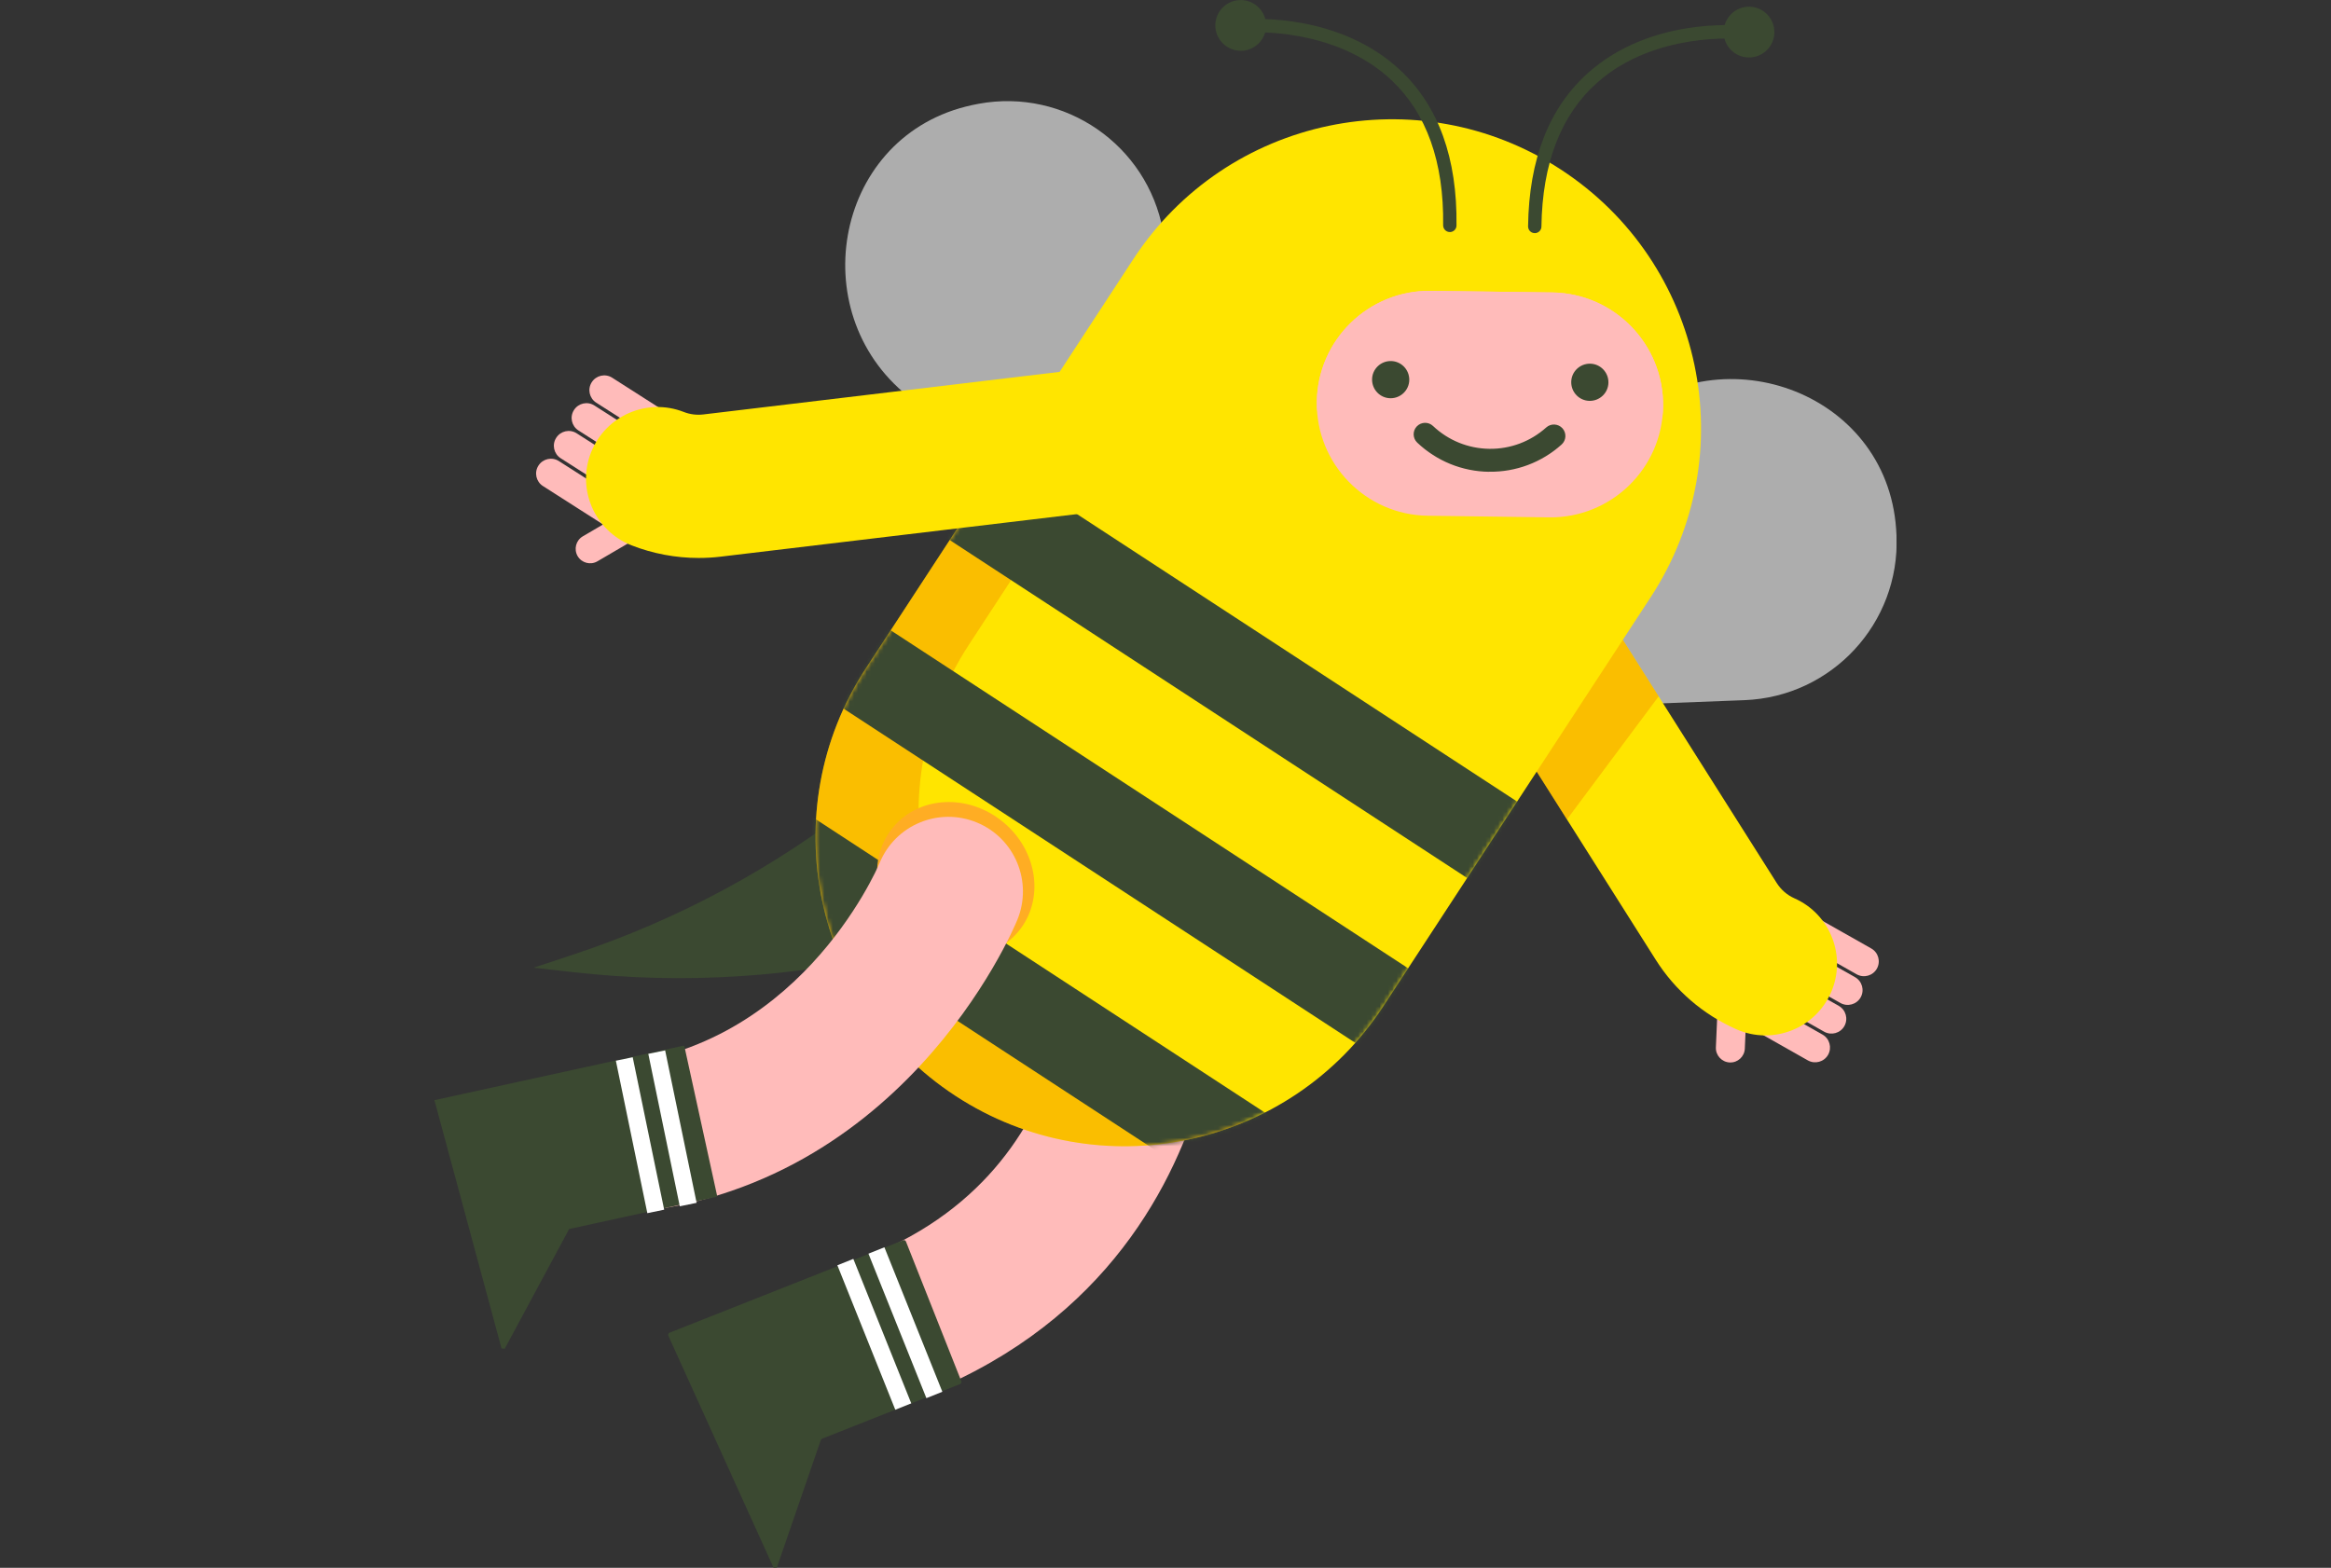 <svg xmlns="http://www.w3.org/2000/svg" width="550" height="370" viewBox="0 0 550 370" fill="none"><rect x="0" y="0" width="550" height="370" fill="#333333" stroke="none"/><g clip-path="url(#clip0_873_113098)"><g opacity="0.6"><path d="M288.624 131.892L270.531 135.218L215.427 94.4C189.328 75.066 196.36 33.166 227.84 25.162C228.854 24.905 229.896 24.675 230.937 24.486C251.221 20.768 270.68 34.18 274.412 54.474L288.624 131.906V131.892Z" fill="white"></path></g><path d="M205.501 332.535C198.158 332.535 191.302 327.897 188.841 320.542C185.745 311.335 190.707 301.37 199.916 298.287C259.01 278.453 253.452 218.382 253.181 215.84C252.073 206.2 259.01 197.52 268.651 196.425C278.293 195.316 287.015 202.279 288.124 211.933C288.394 214.272 290.504 235.458 282.552 260.471C274.885 284.564 256.265 316.459 211.126 331.615C209.274 332.237 207.381 332.535 205.528 332.535H205.501Z" fill="#FFBBBA"></path><g opacity="0.6"><path d="M332.924 168.262L332.221 149.874L380.482 101.16C403.336 78.094 443.822 91.033 447.257 123.32C447.365 124.361 447.446 125.415 447.487 126.484C448.284 147.089 432.22 164.435 411.611 165.233L332.937 168.262H332.924Z" fill="white"></path></g><path d="M207.475 185.325L203.081 188.786C182.824 204.754 159.93 217.084 135.441 225.21L125.921 228.374L135.4 229.442C161.364 232.362 187.651 230.686 213.033 224.48L207.475 185.325Z" fill="#3B4931"></path><path d="M431.341 248.925C430.394 250.601 428.258 251.196 426.567 250.25L408.731 240.15C407.054 239.203 406.459 237.067 407.406 235.377C408.352 233.687 410.489 233.106 412.179 234.052L430.015 244.152C431.692 245.098 432.287 247.235 431.341 248.925Z" fill="#FFBBBA"></path><path d="M435.181 242.151C434.235 243.827 432.098 244.422 430.408 243.476L412.571 233.376C410.895 232.43 410.3 230.293 411.246 228.603C412.193 226.913 414.329 226.332 416.02 227.278L433.856 237.378C435.533 238.324 436.128 240.461 435.181 242.151Z" fill="#FFBBBA"></path><path d="M439.021 235.377C438.075 237.054 435.938 237.649 434.248 236.702L416.412 226.603C414.735 225.656 414.14 223.52 415.087 221.83C416.033 220.14 418.17 219.558 419.86 220.505L437.696 230.605C439.373 231.551 439.968 233.687 439.021 235.377Z" fill="#FFBBBA"></path><path d="M442.848 228.603C441.902 230.28 439.765 230.875 438.075 229.928L420.239 219.829C418.562 218.882 417.967 216.746 418.913 215.056C419.86 213.366 421.997 212.784 423.687 213.731L441.523 223.831C443.2 224.777 443.795 226.913 442.848 228.603Z" fill="#FFBBBA"></path><path d="M412.436 230.239L411.922 242.083L411.692 247.464C411.611 249.357 410.016 250.817 408.136 250.736C406.256 250.655 404.782 249.06 404.864 247.18L405.837 224.534L412.436 230.253V230.239Z" fill="#FFBBBA"></path><path d="M422.848 243.125C418.751 244.774 414.032 244.828 409.678 242.895C401.821 239.406 395.235 233.728 390.651 226.467L331.666 133.231C326.676 125.348 329.029 114.897 336.913 109.908C344.81 104.919 355.249 107.271 360.239 115.154L419.224 208.391C420.239 209.986 421.672 211.23 423.403 212.001C431.936 215.786 435.776 225.778 431.99 234.309C430.137 238.487 426.783 241.543 422.848 243.125Z" fill="#FFE500"></path><g opacity="0.3"><path d="M369.719 193.383L391.355 164.341L371.598 133.136L339.712 145.967L369.719 193.383Z" fill="#EE6000"></path></g><path d="M225.462 258.623L225.473 258.63C259.184 280.653 304.368 271.182 326.394 237.476L389.479 140.94C411.505 107.234 402.033 62.057 368.322 40.034L368.311 40.027C334.6 18.004 289.416 27.475 267.389 61.181L204.304 157.717C182.278 191.423 191.751 236.6 225.462 258.623Z" fill="#FFE500"></path><g style="mix-blend-mode:multiply" opacity="0.3"><path d="M256.359 109.691L228.611 152.146C206.583 185.852 216.049 231.037 249.76 253.062C263.269 261.891 278.617 265.65 293.573 264.825C272.018 273.843 246.501 272.369 225.474 258.619C191.762 236.594 182.296 191.409 204.325 157.703L241.593 100.673" fill="#EE6000"></path></g><mask id="mask0_873_113098" style="mask-type:luminance" maskUnits="userSpaceOnUse" x="192" y="28" width="210" height="243"><path d="M225.462 258.623L225.473 258.63C259.184 280.653 304.368 271.182 326.394 237.476L389.479 140.94C411.506 107.234 402.033 62.057 368.322 40.034L368.311 40.027C334.6 18.004 289.416 27.475 267.39 61.181L204.305 157.717C182.278 191.423 191.751 236.6 225.462 258.623Z" fill="white"></path></mask><g mask="url(#mask0_873_113098)"><path d="M365.264 193.934L231.423 106.498L219.633 124.54L353.474 211.976L365.264 193.934Z" fill="#3B4931"></path><path d="M339.556 233.282L205.715 145.846L193.925 163.888L327.765 251.324L339.556 233.282Z" fill="#3B4931"></path><path d="M313.842 272.619L180.001 185.184L168.211 203.225L302.051 290.661L313.842 272.619Z" fill="#3B4931"></path></g><path d="M365.514 122.092L336.889 121.713C322.245 121.518 310.505 109.464 310.699 94.822C310.893 80.181 322.95 68.442 337.593 68.636L366.218 69.016C380.861 69.21 392.602 81.265 392.408 95.906C392.214 110.547 380.157 122.287 365.514 122.092Z" fill="#FFBBBA"></path><path d="M329.278 92.621C330.944 91.981 331.776 90.112 331.136 88.446C330.497 86.78 328.627 85.948 326.961 86.588C325.294 87.228 324.463 89.097 325.102 90.763C325.742 92.429 327.612 93.261 329.278 92.621Z" fill="#3B4931"></path><path d="M328.069 93.981C325.649 93.954 323.715 91.953 323.742 89.532C323.755 88.356 324.229 87.261 325.067 86.45C325.905 85.638 327.014 85.192 328.191 85.206C330.611 85.233 332.545 87.234 332.518 89.654C332.491 92.074 330.49 94.008 328.069 93.981ZM328.15 87.531C327.596 87.531 327.082 87.734 326.676 88.113C326.284 88.491 326.054 89.019 326.054 89.559C326.041 90.695 326.947 91.642 328.096 91.655C329.246 91.669 330.179 90.749 330.192 89.614C330.206 88.478 329.3 87.531 328.15 87.518V87.531Z" fill="#3B4931"></path><path d="M376.275 93.244C377.942 92.604 378.774 90.735 378.134 89.069C377.494 87.403 375.624 86.571 373.958 87.211C372.292 87.85 371.46 89.72 372.1 91.386C372.739 93.052 374.609 93.884 376.275 93.244Z" fill="#3B4931"></path><path d="M375.06 94.603C372.639 94.576 370.706 92.575 370.733 90.154C370.746 88.978 371.219 87.883 372.058 87.072C372.896 86.261 374.005 85.814 375.181 85.828C377.602 85.855 379.536 87.856 379.509 90.276C379.482 92.696 377.48 94.63 375.06 94.603ZM375.141 88.153C374.586 88.153 374.073 88.356 373.667 88.735C373.275 89.113 373.045 89.641 373.045 90.181C373.031 91.317 373.937 92.264 375.087 92.277C376.223 92.291 377.169 91.371 377.183 90.236C377.196 89.1 376.29 88.153 375.141 88.14V88.153Z" fill="#3B4931"></path><path d="M351.341 111.341C345.013 111.26 338.995 108.813 334.398 104.459C333.316 103.432 333.262 101.714 334.289 100.633C335.317 99.551 337.034 99.497 338.116 100.525C341.727 103.945 346.446 105.852 351.409 105.919C356.372 105.987 361.145 104.189 364.837 100.876C365.946 99.876 367.663 99.97 368.664 101.079C369.664 102.188 369.57 103.905 368.461 104.905C363.755 109.137 357.67 111.422 351.341 111.327V111.341Z" fill="#3B4931"></path><g style="mix-blend-mode:multiply"><path d="M366.148 73.646L337.535 73.267C323.661 73.078 312.139 83.597 310.787 97.144C310.733 96.387 310.693 95.617 310.706 94.832C310.895 80.176 322.944 68.454 337.602 68.643L366.216 69.022C380.874 69.211 392.598 81.258 392.409 95.914C392.409 96.698 392.342 97.455 392.26 98.213C391.273 84.624 380.036 73.822 366.162 73.632L366.148 73.646Z" fill="#FFBBBA"></path></g><path d="M342.065 54.758C341.199 54.758 340.51 54.041 340.51 53.162C340.713 38.249 336.602 26.73 328.326 18.928C315.006 6.368 295.088 7.666 294.898 7.666C293.992 7.761 293.276 7.085 293.221 6.219C293.167 5.354 293.803 4.597 294.668 4.543C295.547 4.489 316.115 3.123 330.462 16.63C339.428 25.067 343.863 37.37 343.66 53.216C343.66 54.082 342.944 54.771 342.065 54.771V54.758Z" fill="#3B4931"></path><path d="M294.335 10.109C296.608 9.237 297.743 6.687 296.87 4.415C295.997 2.142 293.447 1.007 291.174 1.88C288.902 2.753 287.767 5.303 288.64 7.575C289.513 9.848 292.063 10.982 294.335 10.109Z" fill="#3B4931"></path><path d="M292.667 11.979C289.368 11.939 286.717 9.221 286.758 5.908C286.785 4.313 287.42 2.812 288.57 1.704C289.719 0.595 291.22 -0.013 292.829 0.014C296.129 0.054 298.779 2.772 298.739 6.084C298.698 9.383 295.98 12.033 292.667 11.993V11.979ZM292.789 3.164C292.032 3.164 291.328 3.434 290.788 3.962C290.247 4.489 289.949 5.192 289.936 5.949C289.909 7.504 291.166 8.788 292.721 8.802C294.276 8.829 295.561 7.571 295.574 6.017C295.602 4.462 294.344 3.177 292.789 3.164Z" fill="#3B4931"></path><path d="M362.105 55.015C361.24 55.015 360.55 54.298 360.55 53.419C360.753 37.574 365.526 25.392 374.708 17.198C389.407 4.083 409.934 5.976 410.813 6.071C411.679 6.152 412.301 6.923 412.22 7.788C412.139 8.653 411.422 9.316 410.502 9.194C410.3 9.181 390.435 7.369 376.791 19.564C368.299 27.149 363.904 38.56 363.701 53.474C363.701 54.339 362.984 55.028 362.105 55.028V55.015Z" fill="#3B4931"></path><path d="M416.759 9.225C417.677 6.97 416.594 4.398 414.34 3.48C412.085 2.561 409.513 3.644 408.594 5.898C407.675 8.153 408.758 10.725 411.013 11.643C413.267 12.562 415.84 11.479 416.759 9.225Z" fill="#3B4931"></path><path d="M406.702 7.49C406.743 4.191 409.461 1.541 412.761 1.582C414.356 1.609 415.857 2.244 416.966 3.394C418.088 4.543 418.683 6.057 418.67 7.653C418.629 10.952 415.911 13.602 412.598 13.561C409.285 13.521 406.648 10.803 406.689 7.49H406.702ZM412.734 4.746C411.178 4.719 409.894 5.976 409.88 7.531C409.853 9.086 411.111 10.37 412.666 10.384C414.221 10.411 415.506 9.153 415.519 7.599C415.519 6.841 415.249 6.138 414.721 5.598C414.194 5.057 413.491 4.759 412.734 4.746Z" fill="#3B4931"></path><path d="M240.29 219.829C246.491 212.38 244.901 200.834 236.739 194.041C228.576 187.249 216.932 187.782 210.731 195.231C204.529 202.681 206.12 214.227 214.282 221.019C222.445 227.812 234.089 227.279 240.29 219.829Z" fill="#FFAD23"></path><path d="M142.378 286.66C133.088 286.66 125.326 279.373 124.839 269.99C124.339 260.295 131.79 252.034 141.485 251.534C187.787 249.141 206.772 205.484 207.556 203.631C211.248 194.654 221.498 190.408 230.477 194.099C239.456 197.791 243.729 208.093 240.038 217.084C238.929 219.775 212.127 283.091 143.297 286.647C142.986 286.66 142.675 286.674 142.378 286.674V286.66Z" fill="#FFBBBA"></path><path d="M127.043 109.881C126.002 111.503 126.475 113.667 128.112 114.708L145.38 125.74C147.003 126.781 149.166 126.308 150.207 124.672C151.249 123.05 150.775 120.886 149.139 119.845L131.871 108.813C130.248 107.772 128.085 108.245 127.043 109.881Z" fill="#FFBBBA"></path><path d="M131.235 103.323C130.194 104.946 130.667 107.109 132.304 108.15L149.572 119.183C151.195 120.224 153.358 119.751 154.399 118.115C155.441 116.479 154.967 114.329 153.331 113.288L136.063 102.255C134.44 101.214 132.277 101.687 131.235 103.323Z" fill="#FFBBBA"></path><path d="M135.427 96.766C134.386 98.389 134.859 100.552 136.496 101.593L153.764 112.626C155.387 113.667 157.55 113.193 158.591 111.557C159.633 109.922 159.159 107.772 157.523 106.731L140.255 95.698C138.632 94.657 136.469 95.13 135.427 96.766Z" fill="#FFBBBA"></path><path d="M139.619 90.209C138.578 91.831 139.051 93.994 140.688 95.035L157.956 106.068C159.579 107.109 161.742 106.636 162.783 105C163.825 103.377 163.351 101.214 161.715 100.173L144.447 89.14C142.824 88.099 140.661 88.573 139.619 90.209Z" fill="#FFBBBA"></path><path d="M152.398 117.858L142.162 123.847L137.523 126.565C135.887 127.511 135.346 129.607 136.293 131.243C137.253 132.866 139.335 133.42 140.972 132.46L160.539 121.008L152.398 117.858Z" fill="#FFBBBA"></path><path d="M164.839 131.675C159.443 131.675 154.048 130.661 149.017 128.701C140.322 125.294 136.036 115.491 139.444 106.798C142.851 98.104 152.655 93.818 161.35 97.225C162.797 97.793 164.393 97.996 165.948 97.807L275.507 84.719C284.77 83.61 293.195 90.222 294.303 99.497C295.412 108.758 288.8 117.182 279.523 118.29L169.964 131.378C168.26 131.581 166.556 131.675 164.852 131.675H164.839Z" fill="#FFE500"></path><path d="M169.193 282.144L161.499 246.991C161.472 246.856 161.336 246.761 161.201 246.788C149.017 249.452 113.845 257.145 102.5 259.633C104.637 267.542 115.941 309.374 118.335 318.217L119.092 318.298L134.291 290.04L168.99 282.455C169.125 282.428 169.22 282.279 169.193 282.144Z" fill="#3B4931"></path><path d="M213.074 292.704C201.431 297.314 169.207 310.077 157.983 314.512C157.699 314.62 157.577 314.958 157.699 315.229C161.607 323.828 178.821 361.82 182.526 369.986L183.297 369.946L193.669 339.849C193.723 339.701 193.831 339.579 193.98 339.525L226.515 326.64C226.799 326.532 226.934 326.221 226.812 325.937L213.763 293.001C213.655 292.717 213.344 292.582 213.074 292.69V292.704Z" fill="#3B4931"></path><path d="M156.941 247.883L152.968 248.703L160.394 284.68L164.367 283.86L156.941 247.883Z" fill="white"></path><path d="M149.287 249.504L145.314 250.324L152.739 286.301L156.712 285.481L149.287 249.504Z" fill="white"></path><path d="M208.675 294.352L204.91 295.861L218.584 329.957L222.349 328.448L208.675 294.352Z" fill="white"></path><path d="M201.343 297.088L197.578 298.597L211.246 332.695L215.011 331.186L201.343 297.088Z" fill="white"></path></g><defs><clipPath id="clip0_873_113098"><rect width="345" height="370" fill="white" transform="translate(102.5)"></rect></clipPath></defs></svg>